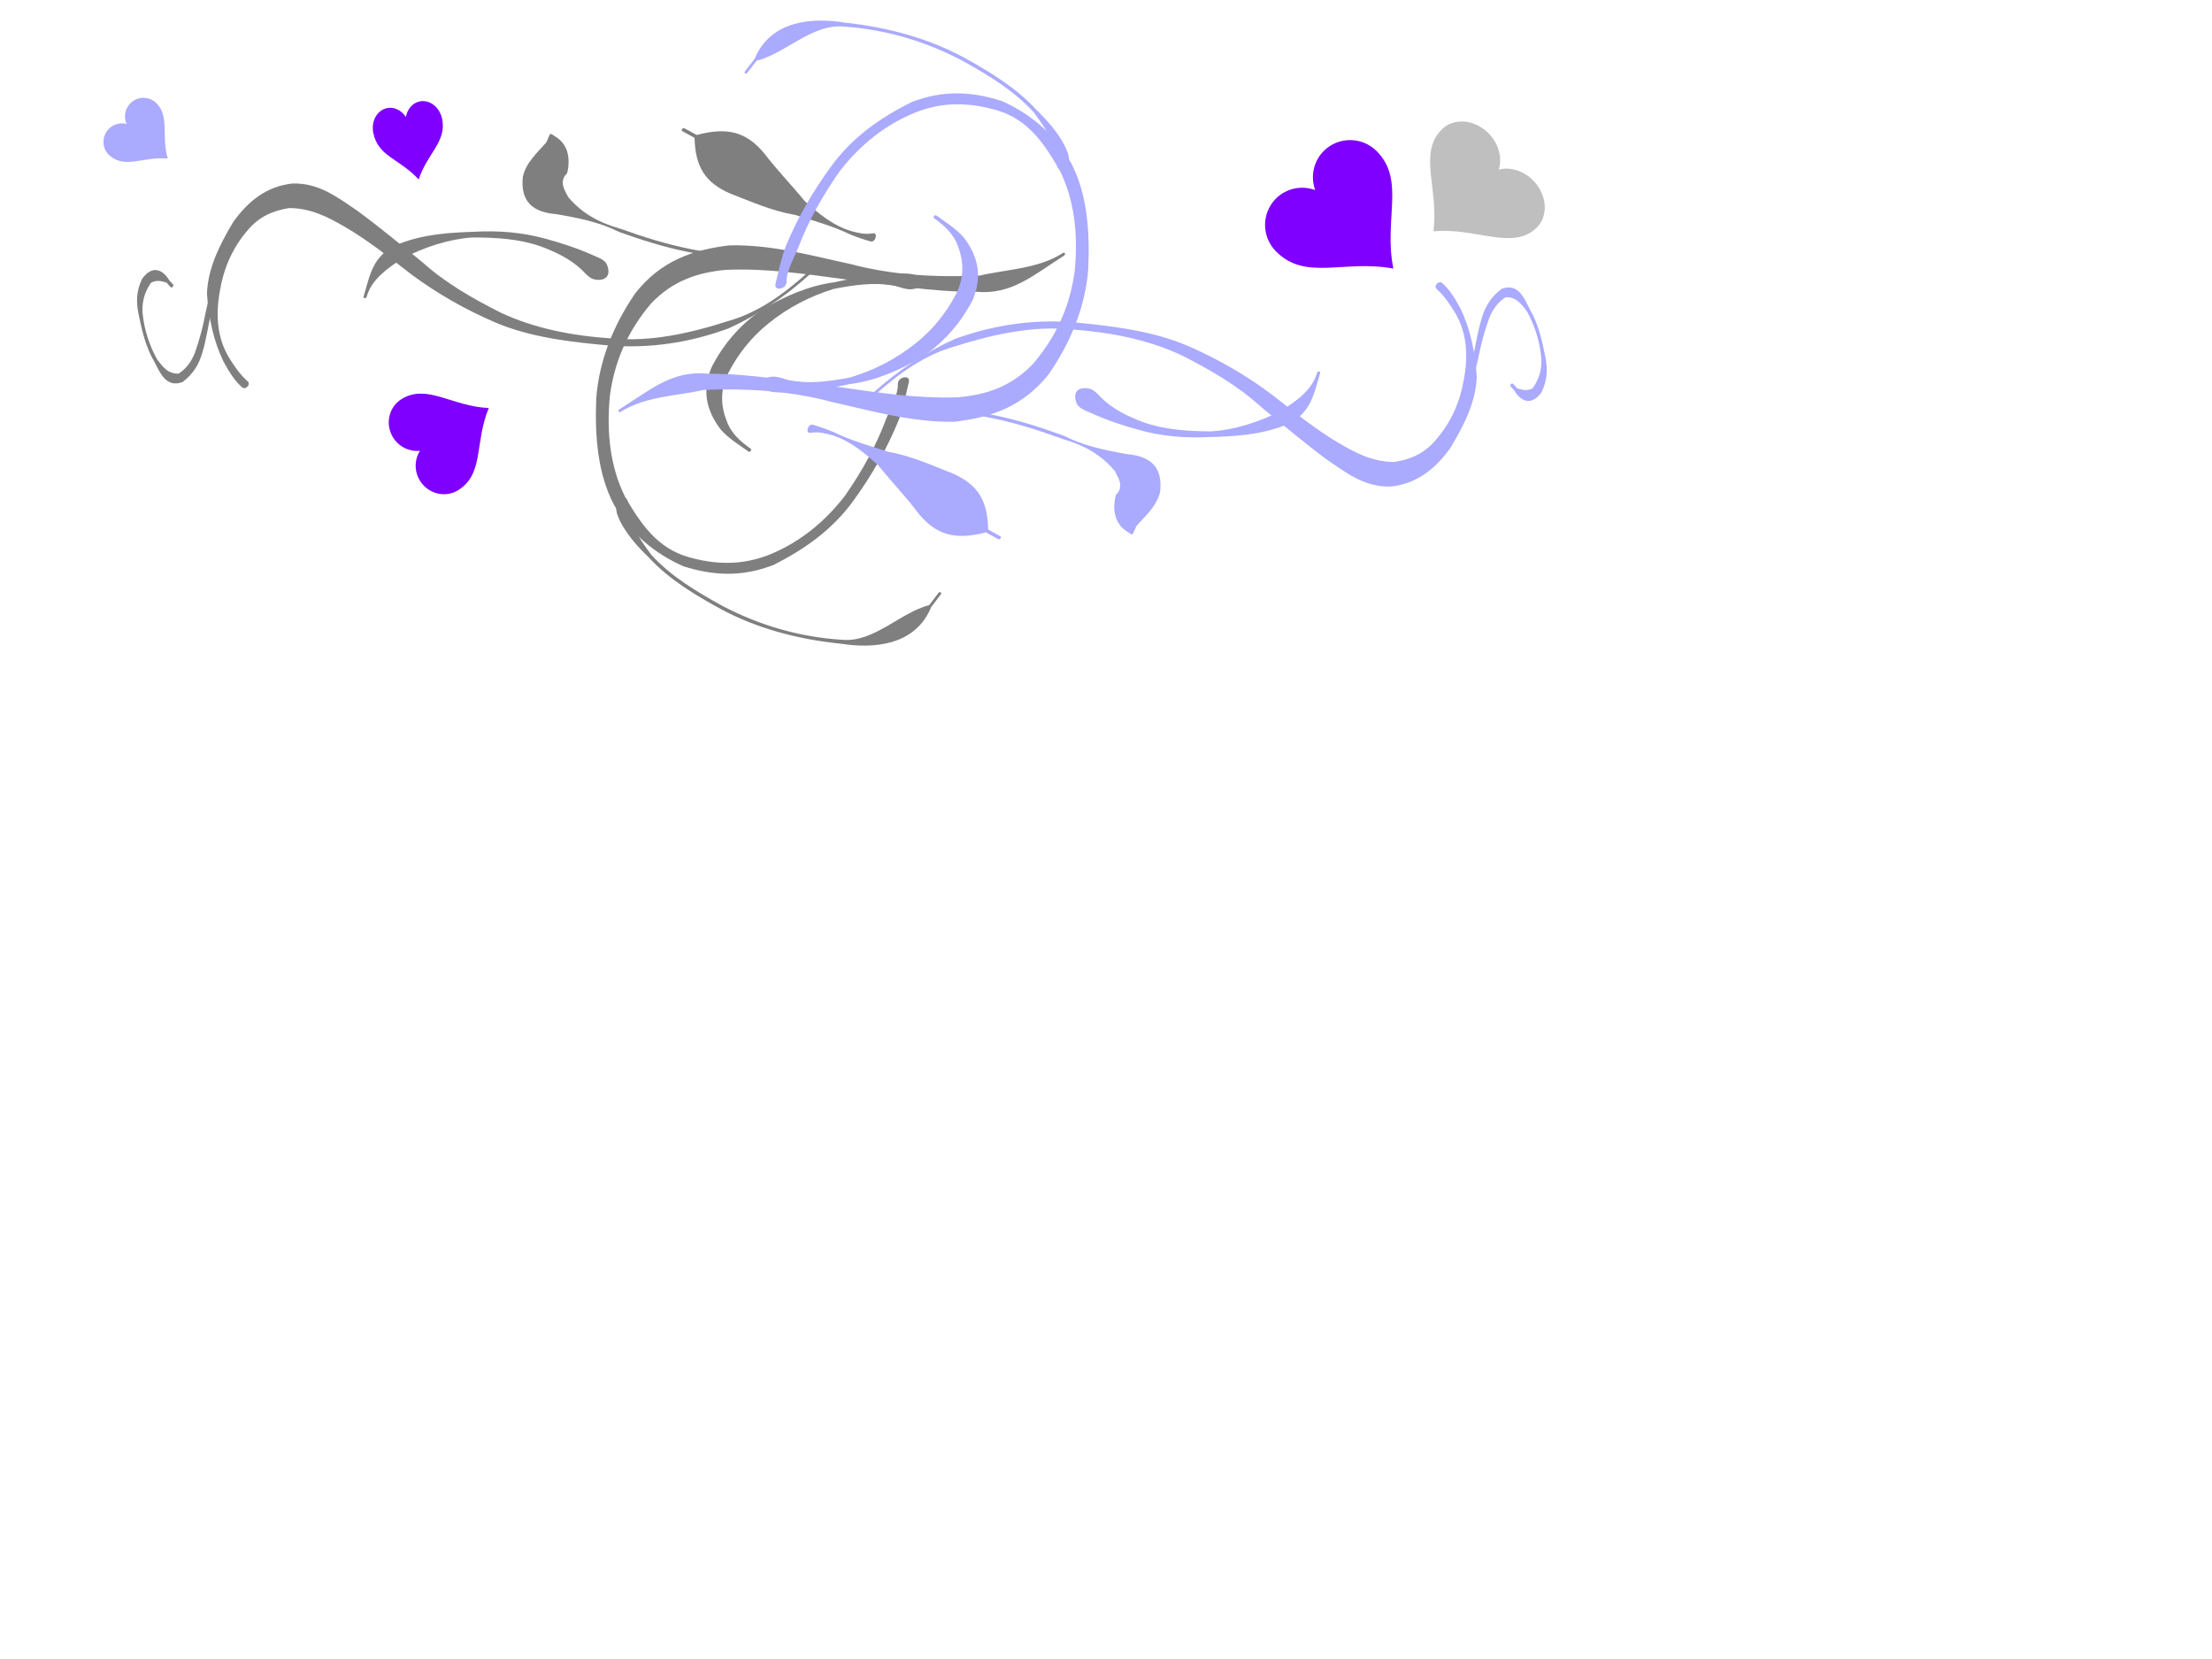 <?xml version="1.0"?><svg width="640" height="480" xmlns="http://www.w3.org/2000/svg" xmlns:xlink="http://www.w3.org/1999/xlink">
 <title>love birds on a branch-Pink</title>
 <g>
  <title>Layer 1</title>
  <defs>
   <filter id="svg_682">
    <feGaussianBlur stdDeviation="0.028" id="svg_683"/>
   </filter>
   <pattern xlink:href="#svg_511" id="svg_482" patternTransform="translate(-84.138, 510.395)"/>
   <pattern xlink:href="#svg_511" id="svg_676" patternTransform="matrix(0.88, 0, 0, 0.88, -58.848, 577.678)"/>
   <pattern xlink:href="#svg_511" id="svg_674" patternTransform="matrix(0.88, 0, 0, 0.88, -58.848, 577.678)"/>
   <pattern xlink:href="#svg_511" id="svg_672" patternTransform="matrix(0.88, 0, 0, 0.88, -58.848, 577.678)"/>
   <pattern xlink:href="#svg_511" id="svg_670" patternTransform="matrix(0.88, 0, 0, 0.88, -58.848, 577.678)"/>
   <pattern xlink:href="#svg_511" id="svg_668" patternTransform="matrix(0.88, 0, 0, 0.88, -58.848, 577.678)"/>
   <pattern xlink:href="#svg_736" id="svg_681" patternTransform="translate(0.067, 0.067)"/>
   <pattern xlink:href="#svg_684" id="svg_736" patternTransform="translate(-79.949, 517.532)"/>
   <pattern xlink:href="#svg_712" id="svg_507" patternTransform="translate(-212.763, 474.817)"/>
   <pattern xlink:href="#svg_735" id="svg_509" patternTransform="matrix(0.894, 0, 0, 0.816, -53.447, 517.427)"/>
   <pattern xlink:href="#svg_723" id="svg_735" patternTransform="matrix(0.894, 0, 0, 0.816, -50.365, 517.419)"/>
   <pattern xlink:href="#svg_724" id="svg_723" patternTransform="matrix(0.692, 0, 0, 0.692, 3.54248e-07, -1.90234e-05)"/>
   <pattern xlink:href="#svg_727" id="svg_726" patternTransform="matrix(0.732, 0, 0, 0.715, -6.45752e-07, 1.75391e-05)"/>
   <pattern patternUnits="userSpaceOnUse" width="3.551" height="3.636" patternTransform="matrix(0.732, 0, 0, 0.715, -50.326, 517.536)" id="svg_727">
    <path id="svg_734" d="m2.198,0.292c0.286,0.319 0.363,0.78 0.173,1.03c-0.19,0.25 -0.577,0.194 -0.863,-0.125c-0.286,-0.319 -0.363,-0.78 -0.173,-1.03c0.19,-0.25 0.577,-0.194 0.863,0.125z" fill="#800000"/>
    <path d="m1.26,2.078c-0.269,0.374 -0.687,0.54 -0.933,0.371c-0.246,-0.169 -0.227,-0.609 0.042,-0.982c0.269,-0.374 0.687,-0.54 0.933,-0.371c0.246,0.169 0.227,0.609 -0.042,0.982z" id="svg_733" fill="#800000"/>
    <path id="svg_732" d="m2.096,3.118c-0.376,0.132 -0.735,-0.037 -0.802,-0.378c-0.067,-0.341 0.184,-0.725 0.56,-0.857c0.376,-0.132 0.735,0.037 0.802,0.378c0.067,0.341 -0.184,0.725 -0.56,0.857z" fill="#800000"/>
    <path id="svg_731" d="m0.905,0.6c-0.074,0.344 -0.331,0.632 -0.574,0.644c-0.243,0.012 -0.38,-0.256 -0.305,-0.6c0.074,-0.344 0.331,-0.632 0.574,-0.644c0.243,-0.012 0.38,0.256 0.305,0.6z" fill="#800000"/>
    <path d="m3.13,1.487c-0.278,0.132 -0.543,-0.037 -0.592,-0.378c-0.049,-0.341 0.136,-0.725 0.414,-0.857c0.278,-0.132 0.543,0.037 0.592,0.378c0.049,0.341 -0.136,0.725 -0.414,0.857z" id="svg_730" fill="#800000"/>
    <path d="m3.519,2.719c0.036,0.351 -0.117,0.72 -0.341,0.824c-0.224,0.104 -0.435,-0.096 -0.471,-0.447c-0.036,-0.351 0.117,-0.72 0.341,-0.824c0.224,-0.104 0.435,0.096 0.471,0.447z" id="svg_729" fill="#800000"/>
    <path d="m0.481,3.627c-0.323,-0.051 -0.533,-0.301 -0.47,-0.558c0.063,-0.257 0.375,-0.424 0.698,-0.373c0.323,0.051 0.533,0.301 0.47,0.558c-0.063,0.257 -0.375,0.424 -0.698,0.373z" id="svg_728" fill="#800000"/>
   </pattern>
   <pattern patternUnits="userSpaceOnUse" width="2.6" height="2.6" patternTransform="matrix(0.692, 0, 0, 0.692, -50.326, 517.536)" id="svg_724">
    <rect id="svg_725" y="0" x="0" height="2.6" width="2.6" fill="url(#svg_726)"/>
   </pattern>
   <pattern patternUnits="userSpaceOnUse" width="1.8" height="1.8" patternTransform="translate(-50.326, 517.536)" id="svg_721">
    <rect id="svg_722" y="0" x="0" height="1.8" width="1.8" fill="url(#svg_723)"/>
   </pattern>
   <pattern patternUnits="userSpaceOnUse" width="2.341" height="2.175" patternTransform="translate(-50.418, 517.402)" id="svg_712">
    <path d="m0.647,0.543c-0.085,0.118 -0.216,0.198 -0.345,0.21c-0.129,0.012 -0.236,-0.047 -0.281,-0.153c-0.044,-0.106 -0.02,-0.245 0.065,-0.363c0.085,-0.118 0.216,-0.198 0.345,-0.21c0.129,-0.012 0.236,0.047 0.281,0.153c0.044,0.106 0.02,0.245 -0.065,0.363z" id="svg_720" fill="#333333"/>
    <path id="svg_719" d="m0.801,1.027c0.08,0.127 0.097,0.272 0.043,0.38c-0.054,0.108 -0.169,0.163 -0.303,0.145c-0.134,-0.019 -0.266,-0.108 -0.346,-0.235c-0.08,-0.127 -0.097,-0.272 -0.043,-0.38c0.054,-0.108 0.169,-0.163 0.303,-0.145c0.134,0.019 0.266,0.108 0.346,0.235z" fill="#333333"/>
    <path d="m1.504,0.314c0.105,0.151 0.142,0.333 0.098,0.476c-0.044,0.143 -0.164,0.226 -0.313,0.218c-0.149,-0.008 -0.306,-0.106 -0.411,-0.258c-0.105,-0.151 -0.142,-0.333 -0.098,-0.476c0.044,-0.143 0.164,-0.226 0.313,-0.218c0.149,0.008 0.306,0.106 0.411,0.258z" id="svg_718" fill="#333333"/>
    <path id="svg_717" d="m0.42,2.175c-0.138,0 -0.265,-0.053 -0.334,-0.139c-0.069,-0.086 -0.069,-0.193 -0,-0.279c0.069,-0.086 0.196,-0.14 0.334,-0.14c0.138,-0 0.265,0.053 0.334,0.139c0.069,0.086 0.069,0.193 0,0.279c-0.069,0.086 -0.196,0.14 -0.334,0.14z" fill="#333333"/>
    <path id="svg_716" d="m1.539,1.831c-0.137,0.103 -0.304,0.143 -0.439,0.107c-0.135,-0.036 -0.216,-0.144 -0.214,-0.283c0.002,-0.139 0.088,-0.287 0.225,-0.39c0.137,-0.103 0.304,-0.143 0.439,-0.107c0.135,0.036 0.216,0.144 0.214,0.283c-0.002,0.139 -0.088,0.287 -0.225,0.39z" fill="#333333"/>
    <path id="svg_715" d="m2.219,0.55c-0.082,0.116 -0.201,0.189 -0.313,0.192c-0.112,0.003 -0.199,-0.066 -0.229,-0.179c-0.03,-0.113 0.003,-0.255 0.085,-0.371c0.082,-0.116 0.201,-0.189 0.313,-0.192c0.112,-0.003 0.199,0.066 0.229,0.179c0.03,0.113 -0.003,0.255 -0.085,0.371z" fill="#333333"/>
    <path d="m2.302,1.878c-0.052,0.129 -0.148,0.226 -0.252,0.255c-0.104,0.029 -0.2,-0.015 -0.251,-0.115c-0.052,-0.1 -0.051,-0.241 0.001,-0.37c0.052,-0.129 0.148,-0.226 0.252,-0.255c0.104,-0.029 0.2,0.015 0.251,0.115c0.052,0.1 0.051,0.241 -0.001,0.37z" id="svg_714" fill="#333333"/>
    <path d="m2.032,0.805c0.112,0.007 0.213,0.058 0.265,0.134c0.052,0.076 0.046,0.165 -0.015,0.233c-0.061,0.069 -0.167,0.106 -0.28,0.099c-0.112,-0.007 -0.213,-0.058 -0.265,-0.134c-0.052,-0.076 -0.046,-0.165 0.015,-0.233c0.061,-0.069 0.167,-0.106 0.28,-0.099z" id="svg_713" fill="#333333"/>
   </pattern>
   <pattern patternUnits="userSpaceOnUse" width="4" height="4" patternTransform="translate(-50.394, 512.782)" id="svg_497">
    <g id="svg_703" fill="#800000">
     <path id="svg_711" d="m1.12,0.968c-0.234,0.331 -0.636,0.465 -0.898,0.3c-0.262,-0.165 -0.285,-0.567 -0.051,-0.898c0.234,-0.331 0.636,-0.465 0.898,-0.3c0.262,0.165 0.285,0.567 0.051,0.898z" fill="#800000"/>
     <path d="m1.36,1.871c0.203,0.369 0.132,0.782 -0.16,0.92c-0.291,0.139 -0.692,-0.048 -0.896,-0.418c-0.203,-0.369 -0.132,-0.781 0.16,-0.92c0.291,-0.139 0.692,0.048 0.896,0.418z" id="svg_710" fill="#800000"/>
     <path id="svg_709" d="m2.605,0.59c0.267,0.441 0.238,0.973 -0.065,1.187c-0.303,0.214 -0.766,0.029 -1.033,-0.412c-0.267,-0.442 -0.238,-0.973 0.065,-1.187c0.303,-0.214 0.766,-0.029 1.033,0.412z" fill="#800000"/>
     <path d="m0.648,3.978c-0.365,-0.011 -0.655,-0.252 -0.648,-0.538c0.008,-0.286 0.31,-0.508 0.675,-0.497c0.365,0.011 0.656,0.252 0.648,0.538c-0.008,0.286 -0.31,0.508 -0.675,0.497z" id="svg_708" fill="#800000"/>
     <path d="m2.59,3.4c-0.372,0.282 -0.831,0.271 -1.026,-0.025c-0.195,-0.295 -0.052,-0.763 0.32,-1.045c0.372,-0.282 0.831,-0.271 1.026,0.025c0.195,0.295 0.052,0.763 -0.32,1.045z" id="svg_707" fill="#800000"/>
     <path d="m3.822,1.063c-0.227,0.325 -0.583,0.435 -0.795,0.245c-0.212,-0.19 -0.201,-0.607 0.026,-0.932c0.227,-0.325 0.583,-0.435 0.795,-0.245c0.212,0.19 0.201,0.607 -0.026,0.932z" id="svg_706" fill="#800000"/>
     <path id="svg_705" d="m3.899,3.528c-0.148,0.364 -0.46,0.558 -0.695,0.433c-0.235,-0.125 -0.306,-0.522 -0.158,-0.886c0.148,-0.364 0.46,-0.558 0.695,-0.433c0.235,0.125 0.306,0.522 0.158,0.886z" fill="#800000"/>
     <path id="svg_704" d="m3.488,1.527c0.298,0.029 0.523,0.246 0.503,0.484c-0.02,0.238 -0.278,0.407 -0.576,0.377c-0.298,-0.029 -0.523,-0.246 -0.503,-0.484c0.02,-0.238 0.278,-0.407 0.576,-0.377l0,0z" fill="#800000"/>
    </g>
   </pattern>
   <pattern patternUnits="userSpaceOnUse" width="4.532" height="4.509" patternTransform="translate(-50.633, 507.297)" id="svg_494">
    <g id="svg_693">
     <path d="m0.79,2.826c-0.436,0 -0.79,-0.235 -0.79,-0.524c-0,-0.29 0.353,-0.525 0.79,-0.525c0.436,-0 0.79,0.235 0.79,0.524c0,0.29 -0.353,0.525 -0.79,0.525z" id="svg_702" fill="#800000"/>
     <path d="m3.826,1.481c-0.454,0.316 -0.898,0.297 -0.992,-0.043c-0.093,-0.34 0.2,-0.872 0.654,-1.188c0.454,-0.316 0.898,-0.297 0.992,0.043c0.093,0.34 -0.2,0.872 -0.654,1.188z" id="svg_701" fill="#800000"/>
     <path id="svg_700" d="m2.314,1.647c0.327,0.029 0.579,0.331 0.564,0.674c-0.015,0.343 -0.292,0.598 -0.619,0.569c-0.327,-0.029 -0.579,-0.331 -0.564,-0.674c0.015,-0.343 0.292,-0.598 0.619,-0.569z" fill="#800000"/>
     <path id="svg_699" d="m3.742,2.779c-0.436,0 -0.79,-0.235 -0.79,-0.524c-0,-0.29 0.353,-0.525 0.79,-0.525c0.436,-0 0.79,0.235 0.79,0.524c0,0.29 -0.353,0.525 -0.79,0.525z" fill="#800000"/>
     <path d="m2.79,0.79c0,0.436 -0.235,0.79 -0.524,0.79c-0.29,0 -0.525,-0.353 -0.525,-0.79c-0,-0.436 0.235,-0.79 0.524,-0.79c0.29,-0 0.525,0.353 0.525,0.79z" id="svg_698" fill="#800000"/>
     <path id="svg_697" d="m2.814,3.718c0,0.436 -0.235,0.79 -0.524,0.79c-0.29,0 -0.525,-0.353 -0.525,-0.79c-0,-0.436 0.235,-0.79 0.524,-0.79c0.29,-0 0.525,0.353 0.525,0.79l-0,0z" fill="#800000"/>
     <path id="svg_696" d="m1.05,4.281c-0.454,0.316 -0.898,0.297 -0.992,-0.043c-0.093,-0.34 0.2,-0.872 0.654,-1.188c0.454,-0.316 0.898,-0.297 0.992,0.043c0.093,0.34 -0.2,0.872 -0.654,1.188z" fill="#800000"/>
     <path d="m1.497,0.72c0.316,0.454 0.297,0.898 -0.043,0.992c-0.34,0.093 -0.872,-0.2 -1.188,-0.654c-0.316,-0.454 -0.297,-0.898 0.043,-0.992c0.34,-0.093 0.872,0.2 1.188,0.654z" id="svg_695" fill="#800000"/>
     <path id="svg_694" d="m4.25,3.45c0.316,0.454 0.297,0.898 -0.043,0.992c-0.34,0.093 -0.872,-0.2 -1.188,-0.654c-0.316,-0.454 -0.297,-0.898 0.043,-0.992c0.34,-0.093 0.872,0.2 1.188,0.654z" fill="#800000"/>
    </g>
   </pattern>
   <pattern patternUnits="userSpaceOnUse" width="5.6" height="5.603" patternTransform="translate(-82.239, 518.899)" id="svg_684">
    <path d="m1.549,1.402c-0.202,0.304 -0.517,0.51 -0.826,0.54c-0.309,0.03 -0.565,-0.121 -0.671,-0.395c-0.106,-0.274 -0.047,-0.63 0.156,-0.934c0.202,-0.304 0.517,-0.51 0.826,-0.54c0.309,-0.03 0.565,0.121 0.671,0.395c0.106,0.274 0.047,0.63 -0.156,0.934z" id="svg_692" fill="#800000"/>
    <path id="svg_691" d="m1.989,2.646c0.192,0.326 0.231,0.699 0.103,0.978c-0.128,0.278 -0.404,0.42 -0.725,0.372c-0.32,-0.048 -0.635,-0.279 -0.827,-0.606c-0.192,-0.326 -0.231,-0.699 -0.103,-0.978c0.128,-0.279 0.404,-0.42 0.725,-0.372c0.32,0.048 0.635,0.279 0.827,0.606z" fill="#800000"/>
    <path d="m3.598,0.664c0.251,0.389 0.341,0.856 0.234,1.225c-0.106,0.369 -0.392,0.583 -0.749,0.562c-0.357,-0.021 -0.732,-0.274 -0.983,-0.664c-0.251,-0.389 -0.341,-0.856 -0.234,-1.225c0.106,-0.369 0.392,-0.583 0.749,-0.562c0.357,0.021 0.732,0.274 0.983,0.664z" id="svg_690" fill="#740000"/>
    <path id="svg_689" d="m1.004,5.603c-0.329,0 -0.633,-0.136 -0.798,-0.359c-0.165,-0.223 -0.165,-0.497 -0,-0.719c0.165,-0.223 0.469,-0.36 0.798,-0.36c0.329,-0 0.633,0.136 0.798,0.359c0.165,0.223 0.165,0.497 0,0.719c-0.165,0.223 -0.469,0.36 -0.798,0.36z" fill="#7b0000"/>
    <path id="svg_688" d="m3.682,4.717c-0.327,0.264 -0.728,0.369 -1.049,0.276c-0.322,-0.093 -0.517,-0.371 -0.511,-0.728c0.006,-0.357 0.211,-0.74 0.539,-1.003c0.327,-0.264 0.728,-0.369 1.049,-0.276c0.322,0.093 0.517,0.371 0.511,0.728c-0.006,0.357 -0.211,0.74 -0.539,1.003z" fill="#800000"/>
    <path id="svg_687" d="m5.307,1.418c-0.196,0.299 -0.482,0.487 -0.749,0.494c-0.268,0.007 -0.476,-0.169 -0.547,-0.461c-0.071,-0.292 0.006,-0.656 0.203,-0.954c0.196,-0.299 0.482,-0.487 0.749,-0.494c0.268,-0.007 0.476,0.169 0.547,0.461c0.071,0.292 -0.006,0.656 -0.203,0.954z" fill="#800000"/>
    <path d="m5.506,4.838c-0.125,0.332 -0.354,0.582 -0.603,0.656c-0.248,0.074 -0.478,-0.039 -0.601,-0.297c-0.124,-0.258 -0.123,-0.621 0.002,-0.952c0.125,-0.332 0.354,-0.582 0.603,-0.656c0.248,-0.074 0.478,0.039 0.601,0.297c0.124,0.258 0.123,0.621 -0.002,0.952z" id="svg_686" fill="#800000"/>
    <path d="m4.86,2.077c0.269,0.018 0.511,0.149 0.634,0.344c0.124,0.195 0.11,0.424 -0.035,0.6c-0.145,0.177 -0.4,0.274 -0.669,0.256c-0.269,-0.018 -0.511,-0.149 -0.634,-0.344c-0.124,-0.195 -0.11,-0.424 0.035,-0.6c0.145,-0.177 0.4,-0.274 0.669,-0.256z" id="svg_685" fill="#800000"/>
   </pattern>
   <pattern patternUnits="userSpaceOnUse" width="5.734" height="5.737" patternTransform="translate(-80.017, 517.465)" id="svg_511">
    <rect id="svg_680" y="0.067" x="0.067" height="5.603" width="5.6" filter="url(#svg_682)" fill="url(#svg_681)"/>
   </pattern>
  </defs>
  <g id="svg_991" transform="rotate(179.52 174.175,112.634) ">
   <g id="svg_994">
    <g id="svg_995">
     <path d="m85.38,113.97c0.922,-3.71 1.624,-7.348 3.072,-11.071c3.392,-8.1 7.779,-15.68 13.191,-23.03c6.175,-8.416 14.295,-13.986 23.211,-18.424c9.58,-3.681 18.058,-2.861 26.123,-0.239c8.542,3.813 15.369,9.846 19.931,17.833c4.682,9.019 5.48,19.769 4.958,30.897c-0.86,10.464 -4.804,20.679 -11.479,30.298c-7.605,9.591 -17.132,12.574 -27.377,13.732c-12.482,0.16 -23.747,-3.179 -35.189,-5.734c-11.719,-3.212 -24.3,-4.095 -37.286,-3.603c-7.796,1.777 -16.771,1.76 -24.007,6.298c-0.612,0.384 -0.946,-0.368 -0.333,-0.751l0,0c8.986,-5.615 15.232,-11.257 25.461,-10.236c13.106,0.006 25.374,2.448 37.992,3.934c11.274,1.584 22.568,3.445 34.486,3.013c7.856,-0.683 15.183,-2.864 21.65,-9.568c7.049,-8.161 10.807,-17.083 12.128,-26.655c1.109,-10.671 0.043,-20.7 -4.223,-29.312c-4.379,-7.657 -9.024,-14.76 -18.12,-17.47c-7.41,-2.167 -15.352,-2.784 -23.991,0.723c-8.443,3.482 -15.568,9.151 -21.469,16.671c-4.976,6.994 -9.179,14.497 -12.107,22.173c-1.302,3.215 -3.492,6.783 -3.435,9.959c0.039,2.171 -3.748,2.817 -3.188,0.561z" stroke-width="1px" fill-rule="nonzero" fill="#7f7f7f" id="svg_996"/>
     <path d="m278.28,114.062c2.329,2.082 3.862,4.797 5.358,7.569c2.81,5.913 4.144,12.6 4.592,19.6c-0.286,7.191 -3.653,13.959 -7.768,20.689c-4.66,6.425 -10.031,10.217 -17.125,10.994c-7.767,0.235 -13.232,-4.209 -18.731,-7.979c-6.464,-4.805 -12.572,-10.012 -18.786,-15.101c-6.656,-6.099 -14.494,-10.662 -22.656,-14.837c-9.687,-4.629 -20.649,-6.841 -32.109,-7.691c-10.85,-1.092 -22.209,1.197 -33.624,4.79c-8.665,2.368 -16.105,7.633 -23.189,13.932c-0.548,0.488 -1.058,-0.131 -0.51,-0.618l0,0c7.205,-6.395 15.019,-11.58 23.507,-15.397c11.793,-4.267 23.279,-5.669 34.501,-4.751c11.582,1.124 23.118,2.598 33.214,6.998c8.611,3.793 16.667,8.471 24.003,14.01c6.234,4.876 12.362,9.922 19.246,14.001c4.8,2.83 9.794,5.511 16.078,5.554c4.501,-0.705 8.573,-2.255 12.008,-6.303c4.631,-5.256 7.149,-11.36 8.204,-17.558c1.376,-7.188 0.775,-13.685 -2.445,-19.193c-1.537,-2.548 -3.21,-5.043 -5.41,-7.018c-0.956,-0.859 0.685,-2.55 1.643,-1.693z" stroke-width="1px" fill-rule="nonzero" fill="#7f7f7f" id="svg_997"/>
     <path d="m175.663,144.354c1.775,0.216 2.873,1.703 4.019,2.85c3.275,3.171 7.435,5.222 11.812,6.902c6.115,2.219 12.888,2.728 19.842,2.767c6.756,-0.417 13.741,-2.583 20.375,-5.975c4.408,-2.865 8.825,-5.891 10.309,-10.866c0.195,-0.654 1.084,-0.612 0.886,0.042l0,0c-1.95,6.448 -2.751,12.029 -10.304,15.108c-7.384,2.796 -14.466,3.135 -21.649,3.329c-7.236,0.365 -14.212,-0.306 -20.682,-2.145c-4.814,-1.348 -9.499,-2.933 -13.923,-4.974c-1.449,-0.647 -3.358,-1.298 -3.923,-2.754c-1.101,-2.839 0.057,-4.674 3.239,-4.285z" stroke-width="1px" fill-rule="nonzero" fill="#7f7f7f" id="svg_998"/>
     <path d="m83.491,140.946c2.231,-0.504 4.206,0.591 6.222,1.053c5.484,0.938 11.239,0.25 17.166,-0.89c6.723,-1.992 13.166,-5.187 19.024,-9.864c4.897,-3.871 8.842,-8.761 11.651,-14.119c2.821,-5.641 2.137,-10.404 0.217,-14.986c-1.441,-3.1 -3.801,-5.127 -6.467,-7.065c-0.46,-0.334 0.203,-1.131 0.663,-0.796l0,0c2.735,1.994 5.653,3.807 7.894,6.347c3.693,4.947 5.673,10.561 2.617,17.992c-3.437,6.642 -8.202,12.147 -14.552,16.519c-6.856,4.032 -13.882,6.969 -21.15,7.884c-6.114,1.321 -12.358,2.424 -18.263,2.354c-2.33,-0.015 -5.138,0.278 -6.496,-1.331c-1.253,-1.484 -0.777,-2.589 1.474,-3.098z" stroke-width="1px" fill-rule="nonzero" fill="#7f7f7f" id="svg_999"/>
     <path d="m128.335,148.969c1.63,0.804 3.625,0.808 5.553,0.935c5.11,0.269 9.988,1.17 14.804,2.197c6.975,1.444 13.593,3.605 20.084,5.988c5.575,2.856 11.74,4.178 18.174,5.324c6.8,0.612 10.428,3.661 9.61,10.925c-0.969,4.038 -4.03,6.711 -6.88,9.866c-0.27,0.61 -0.539,1.219 -0.809,1.829c-0.284,0.643 -0.43,0.752 -0.904,0.434l0,0c-0.517,-0.346 -1.033,-0.692 -1.55,-1.038c-2.931,-2.156 -3.74,-5.947 -2.687,-10.171c2.436,-2.382 0.896,-4.734 -0.263,-6.95c-3.937,-4.759 -8.946,-7.526 -15.195,-9.338c-6.46,-2.372 -13.045,-4.523 -19.986,-5.96c-4.779,-1.02 -9.62,-1.915 -14.691,-2.182c-1.899,-0.124 -3.795,-0.445 -5.818,0.02c-1.333,0.307 -0.496,-2.399 0.558,-1.879z" stroke-width="1px" fill-rule="nonzero" fill="#7f7f7f" id="svg_1000"/>
     <path d="m166.951,79.943c-0.221,-1.423 -0.391,-2.883 -0.638,-4.307c-1.14,-4.227 -3.602,-7.697 -6.03,-11.052c-5.675,-6.282 -12.995,-10.751 -20.451,-14.927c-10.382,-5.559 -21.965,-9.203 -34.687,-10.089c-9.076,-0.821 -16.694,7.711 -25.129,9.842c-0.887,1.151 -1.774,2.303 -2.661,3.454c-0.446,0.578 -1.128,0.142 -0.68,-0.436l0,0c0.929,-1.198 1.858,-2.397 2.787,-3.595c4.745,-11.331 17.05,-11.88 26.07,-10.406c12.648,1.383 24.483,4.664 34.9,10.393c7.519,4.212 14.898,8.723 20.618,15.063c3.12,3.033 5.983,6.283 8.044,10.225c0.667,1.391 1.373,2.872 1.243,4.601c-0.178,2.362 -3.042,3.446 -3.385,1.234z" stroke-width="1px" fill-rule="nonzero" fill="#7f7f7f" id="svg_1001"/>
     <path d="m96.125,154.767c2.057,0.604 4.079,1.306 6.013,2.139c4.96,2.433 10.372,3.985 15.746,5.708c6.696,1.193 12.67,3.961 18.75,6.353c7.176,3.203 10.008,7.751 10.156,16.206c1.165,0.644 2.329,1.287 3.494,1.931c0.503,0.278 -0.093,1.117 -0.596,0.838l0,0c-1.178,-0.652 -2.357,-1.304 -3.535,-1.956c-9.106,2.327 -14.348,0.667 -19.386,-5.346c-3.674,-4.929 -7.895,-9.307 -11.733,-14.083c-3.961,-3.599 -7.977,-7.073 -13.389,-8.768c-1.979,-0.538 -3.912,-1.069 -6.194,-0.69c-1.648,0.274 -0.765,-2.756 0.674,-2.334z" stroke-width="1px" fill-rule="nonzero" fill="#7f7f7f" id="svg_1002"/>
     <path d="m282.472,152.5c0.417,-1.594 0.947,-3.211 1.37,-4.818c1.472,-3.92 2.391,-7.885 3.199,-11.82c0.944,-3.963 1.472,-7.91 2.743,-11.874c0.984,-3.305 2.757,-6.04 5.702,-8.227c4.844,-1.802 6.581,2.889 8.157,5.979c2.359,4.064 3.477,8.833 4.407,13.666c0.681,3.354 0.717,6.706 -1.129,10.354c-3.077,4.219 -6.18,2.28 -7.747,-0.459c-0.385,-0.435 -0.769,-0.87 -1.154,-1.305c-0.375,-0.424 0.389,-1.13 0.763,-0.705l0,0c0.364,0.414 0.727,0.829 1.091,1.243c1.504,0.47 2.789,0.896 4.49,0.044c2.045,-2.803 2.707,-5.709 2.55,-8.74c-0.427,-4.931 -1.918,-9.437 -4.096,-13.477c-1.58,-2.105 -3.106,-4.297 -6.241,-4.164c-2.256,1.521 -3.685,3.458 -4.708,5.985c-1.404,3.862 -2.457,7.742 -3.2,11.62c-0.935,3.947 -1.855,7.912 -2.34,11.829c-0.368,1.75 -0.494,3.534 -1.298,5.264c-0.891,1.918 -3.074,1.568 -2.561,-0.394z" stroke-width="1px" fill-rule="nonzero" fill="#7f7f7f" id="svg_1003"/>
    </g>
   </g>
  </g>
  <g transform="rotate(-11.574 118.765,41.148) matrix(0.52,0,0,0.61,-68.665,-0.68) " id="svg_8">
   <g id="svg_6">
    <path fill="#7f00ff" stroke="#000000" stroke-width="0" stroke-miterlimit="4" id="svg_7" d="m351.468,50.487c-5.663,0 -10.26,4.597 -10.26,10.26c0,11.522 11.623,14.543 19.542,25.933c7.488,-11.321 19.542,-14.779 19.542,-25.933c0,-5.664 -4.597,-10.26 -10.26,-10.26c-4.108,0 -7.644,2.426 -9.282,5.916c-1.638,-3.49 -5.174,-5.916 -9.282,-5.916z"/>
   </g>
  </g>
  <g transform="rotate(46.582 425.968,55.999) matrix(1.011,0,0,0.859,-749.322,-212.958) " id="svg_1">
   <g id="svg_2">
    <path fill="#bfbfbf" stroke="#000000" stroke-width="0" stroke-miterlimit="4" d="m1153.446,295.166c-5.663,0 -10.26,4.597 -10.26,10.26c0,11.522 11.622,14.543 19.542,25.933c7.488,-11.321 19.542,-14.779 19.542,-25.933c0,-5.664 -4.596,-10.26 -10.26,-10.26c-4.108,0 -7.644,2.426 -9.282,5.916c-1.638,-3.49 -5.174,-5.916 -9.282,-5.916z" id="svg_3"/>
   </g>
  </g>
  <g transform="rotate(-44.873 389.851,63.948) matrix(1.052,0,0,1.059,-1015.737,-92.149) " id="svg_34">
   <g id="svg_35">
    <path fill="#7f00ff" stroke="#000000" stroke-width="0" stroke-miterlimit="4" d="m1326.554,129.276c-5.663,0 -10.26,4.597 -10.26,10.26c0,11.522 11.623,14.543 19.542,25.933c7.488,-11.321 19.542,-14.779 19.542,-25.933c0,-5.664 -4.597,-10.26 -10.26,-10.26c-4.108,0 -7.644,2.426 -9.282,5.916c-1.638,-3.49 -5.174,-5.916 -9.282,-5.916z" id="svg_36"/>
   </g>
  </g>
  <g transform="rotate(-121.865 129.383,125.357) matrix(0.794,0,0,0.774,-249.291,-245.305) " id="svg_37">
   <g id="svg_38">
    <path fill="#7f00ff" stroke="#000000" stroke-width="0" stroke-miterlimit="4" d="m467.452,460.887c-5.663,0 -10.26,4.597 -10.26,10.26c0,11.522 11.623,14.543 19.542,25.934c7.488,-11.321 19.542,-14.779 19.542,-25.934c0,-5.664 -4.597,-10.26 -10.26,-10.26c-4.108,0 -7.644,2.426 -9.282,5.916c-1.638,-3.49 -5.174,-5.916 -9.282,-5.916z" id="svg_39"/>
   </g>
  </g>
  <g id="svg_31" transform="rotate(-0.094 313.175,80.634) ">
   <g id="svg_33">
    <g id="svg_40">
     <path id="svg_41" d="m224.38,81.97c0.922,-3.71 1.624,-7.348 3.072,-11.071c3.392,-8.1 7.779,-15.68 13.191,-23.03c6.175,-8.416 14.295,-13.986 23.211,-18.424c9.58,-3.681 18.058,-2.861 26.123,-0.239c8.542,3.813 15.369,9.846 19.931,17.833c4.682,9.019 5.48,19.769 4.958,30.897c-0.86,10.464 -4.804,20.679 -11.479,30.298c-7.605,9.591 -17.132,12.574 -27.377,13.732c-12.482,0.16 -23.747,-3.179 -35.189,-5.734c-11.719,-3.212 -24.3,-4.095 -37.286,-3.603c-7.796,1.777 -16.771,1.76 -24.007,6.298c-0.612,0.384 -0.946,-0.368 -0.333,-0.751l0,0c8.986,-5.615 15.232,-11.257 25.461,-10.236c13.106,0.006 25.374,2.448 37.992,3.934c11.274,1.584 22.568,3.445 34.486,3.013c7.856,-0.683 15.183,-2.864 21.65,-9.568c7.049,-8.161 10.807,-17.083 12.128,-26.655c1.109,-10.671 0.043,-20.7 -4.223,-29.312c-4.379,-7.657 -9.024,-14.76 -18.12,-17.47c-7.41,-2.167 -15.352,-2.784 -23.991,0.723c-8.443,3.482 -15.568,9.151 -21.469,16.671c-4.976,6.994 -9.179,14.497 -12.107,22.173c-1.302,3.215 -3.492,6.783 -3.435,9.959c0.039,2.171 -3.748,2.817 -3.188,0.561z" stroke-width="1px" fill-rule="nonzero" fill="#aaaaff"/>
     <path id="svg_42" d="m417.28,82.062c2.329,2.082 3.862,4.797 5.358,7.569c2.81,5.913 4.144,12.6 4.592,19.6c-0.286,7.191 -3.653,13.959 -7.768,20.689c-4.66,6.425 -10.031,10.217 -17.125,10.994c-7.767,0.235 -13.232,-4.209 -18.731,-7.979c-6.464,-4.805 -12.572,-10.012 -18.786,-15.101c-6.656,-6.099 -14.494,-10.662 -22.656,-14.837c-9.687,-4.629 -20.649,-6.841 -32.109,-7.691c-10.85,-1.092 -22.209,1.197 -33.624,4.79c-8.665,2.368 -16.105,7.633 -23.189,13.932c-0.548,0.488 -1.058,-0.131 -0.51,-0.618l0,0c7.205,-6.395 15.019,-11.58 23.507,-15.397c11.793,-4.267 23.279,-5.669 34.501,-4.751c11.582,1.124 23.118,2.598 33.214,6.998c8.611,3.793 16.667,8.471 24.003,14.01c6.234,4.876 12.362,9.922 19.246,14.001c4.8,2.83 9.794,5.511 16.078,5.554c4.501,-0.705 8.573,-2.255 12.008,-6.303c4.631,-5.256 7.149,-11.36 8.204,-17.558c1.376,-7.188 0.775,-13.685 -2.445,-19.193c-1.537,-2.548 -3.21,-5.043 -5.41,-7.018c-0.956,-0.859 0.685,-2.55 1.643,-1.693z" stroke-width="1px" fill-rule="nonzero" fill="#aaaaff"/>
     <path id="svg_46" d="m314.663,112.354c1.775,0.216 2.873,1.703 4.019,2.85c3.275,3.171 7.435,5.222 11.812,6.902c6.115,2.219 12.888,2.728 19.842,2.767c6.756,-0.417 13.741,-2.583 20.375,-5.975c4.408,-2.865 8.825,-5.891 10.309,-10.866c0.195,-0.654 1.084,-0.612 0.886,0.042l0,0c-1.95,6.448 -2.75,12.029 -10.304,15.108c-7.384,2.796 -14.466,3.135 -21.649,3.329c-7.236,0.365 -14.212,-0.306 -20.682,-2.145c-4.814,-1.348 -9.499,-2.933 -13.923,-4.974c-1.449,-0.647 -3.358,-1.298 -3.923,-2.754c-1.101,-2.839 0.057,-4.674 3.239,-4.285z" stroke-width="1px" fill-rule="nonzero" fill="#aaaaff"/>
     <path id="svg_47" d="m222.491,108.946c2.231,-0.504 4.206,0.591 6.222,1.053c5.484,0.938 11.239,0.25 17.166,-0.89c6.723,-1.992 13.166,-5.187 19.024,-9.864c4.897,-3.871 8.842,-8.761 11.651,-14.119c2.821,-5.641 2.137,-10.404 0.217,-14.986c-1.441,-3.1 -3.801,-5.127 -6.467,-7.065c-0.46,-0.334 0.203,-1.131 0.663,-0.796l0,0c2.735,1.994 5.653,3.807 7.894,6.347c3.693,4.947 5.673,10.561 2.617,17.992c-3.437,6.642 -8.202,12.147 -14.552,16.519c-6.856,4.032 -13.882,6.969 -21.15,7.884c-6.114,1.321 -12.358,2.424 -18.263,2.354c-2.33,-0.015 -5.138,0.278 -6.496,-1.331c-1.253,-1.484 -0.777,-2.589 1.474,-3.098z" stroke-width="1px" fill-rule="nonzero" fill="#aaaaff"/>
     <path id="svg_48" d="m267.335,116.969c1.63,0.804 3.625,0.808 5.553,0.935c5.11,0.269 9.988,1.17 14.804,2.197c6.975,1.444 13.593,3.605 20.084,5.988c5.575,2.856 11.74,4.178 18.174,5.324c6.8,0.612 10.428,3.661 9.61,10.925c-0.969,4.038 -4.03,6.711 -6.88,9.866c-0.27,0.61 -0.539,1.219 -0.809,1.829c-0.284,0.643 -0.43,0.752 -0.904,0.434l0,0c-0.517,-0.346 -1.033,-0.692 -1.55,-1.038c-2.931,-2.156 -3.74,-5.947 -2.687,-10.171c2.436,-2.382 0.896,-4.734 -0.263,-6.95c-3.937,-4.759 -8.946,-7.526 -15.195,-9.338c-6.46,-2.372 -13.045,-4.523 -19.986,-5.96c-4.779,-1.02 -9.62,-1.915 -14.691,-2.182c-1.899,-0.124 -3.795,-0.445 -5.818,0.02c-1.333,0.307 -0.496,-2.399 0.558,-1.879z" stroke-width="1px" fill-rule="nonzero" fill="#aaaaff"/>
     <path id="svg_49" d="m305.951,47.943c-0.221,-1.423 -0.391,-2.883 -0.638,-4.307c-1.14,-4.227 -3.602,-7.697 -6.03,-11.052c-5.675,-6.282 -12.995,-10.751 -20.451,-14.927c-10.382,-5.559 -21.965,-9.203 -34.687,-10.089c-9.076,-0.821 -16.694,7.711 -25.129,9.842c-0.887,1.151 -1.774,2.303 -2.661,3.454c-0.445,0.578 -1.128,0.142 -0.68,-0.436l0,0c0.929,-1.198 1.858,-2.397 2.787,-3.595c4.745,-11.331 17.05,-11.88 26.07,-10.406c12.648,1.383 24.483,4.664 34.9,10.393c7.519,4.212 14.898,8.723 20.618,15.063c3.12,3.033 5.983,6.283 8.044,10.225c0.667,1.391 1.373,2.872 1.243,4.601c-0.178,2.362 -3.042,3.446 -3.385,1.234z" stroke-width="1px" fill-rule="nonzero" fill="#aaaaff"/>
     <path id="svg_50" d="m235.125,122.767c2.057,0.604 4.079,1.306 6.013,2.139c4.96,2.433 10.372,3.985 15.746,5.708c6.696,1.193 12.67,3.961 18.75,6.353c7.176,3.203 10.008,7.751 10.156,16.206c1.165,0.644 2.329,1.287 3.494,1.931c0.503,0.278 -0.093,1.117 -0.596,0.838l0,0c-1.178,-0.652 -2.357,-1.304 -3.535,-1.956c-9.106,2.327 -14.348,0.667 -19.386,-5.346c-3.674,-4.929 -7.895,-9.307 -11.733,-14.083c-3.961,-3.599 -7.977,-7.073 -13.389,-8.768c-1.979,-0.538 -3.912,-1.069 -6.194,-0.69c-1.648,0.274 -0.765,-2.756 0.674,-2.334z" stroke-width="1px" fill-rule="nonzero" fill="#aaaaff"/>
     <path id="svg_51" d="m421.472,120.5c0.417,-1.594 0.947,-3.211 1.37,-4.818c1.472,-3.92 2.391,-7.885 3.199,-11.82c0.944,-3.963 1.472,-7.91 2.743,-11.874c0.984,-3.305 2.757,-6.04 5.702,-8.227c4.844,-1.802 6.581,2.889 8.157,5.979c2.359,4.064 3.477,8.833 4.407,13.666c0.681,3.354 0.717,6.706 -1.129,10.354c-3.077,4.219 -6.18,2.28 -7.747,-0.459c-0.385,-0.435 -0.769,-0.87 -1.154,-1.305c-0.375,-0.424 0.389,-1.13 0.763,-0.705l0,0c0.364,0.414 0.727,0.829 1.091,1.243c1.504,0.47 2.789,0.896 4.49,0.044c2.045,-2.803 2.707,-5.709 2.55,-8.74c-0.427,-4.931 -1.918,-9.437 -4.096,-13.477c-1.58,-2.105 -3.107,-4.297 -6.241,-4.164c-2.256,1.521 -3.685,3.458 -4.708,5.985c-1.404,3.862 -2.457,7.742 -3.2,11.62c-0.935,3.947 -1.855,7.912 -2.34,11.829c-0.368,1.75 -0.494,3.534 -1.298,5.264c-0.891,1.918 -3.074,1.568 -2.561,-0.394z" stroke-width="1px" fill-rule="nonzero" fill="#aaaaff"/>
    </g>
   </g>
  </g>
  <g id="svg_52" transform="rotate(-49.932 41.347,39.956) matrix(0.52,0,0,0.513,-68.665,3.007) ">
   <g id="svg_53">
    <path id="svg_54" fill="#aaaaff" stroke="#000000" stroke-width="0" stroke-miterlimit="4" d="m202.46,53.944c-5.663,0 -10.26,4.597 -10.26,10.26c0,11.522 11.623,14.543 19.542,25.933c7.488,-11.321 19.542,-14.779 19.542,-25.933c0,-5.664 -4.597,-10.26 -10.26,-10.26c-4.108,0 -7.644,2.426 -9.282,5.916c-1.638,-3.49 -5.174,-5.916 -9.282,-5.916z"/>
   </g>
  </g>
 </g>
</svg>
